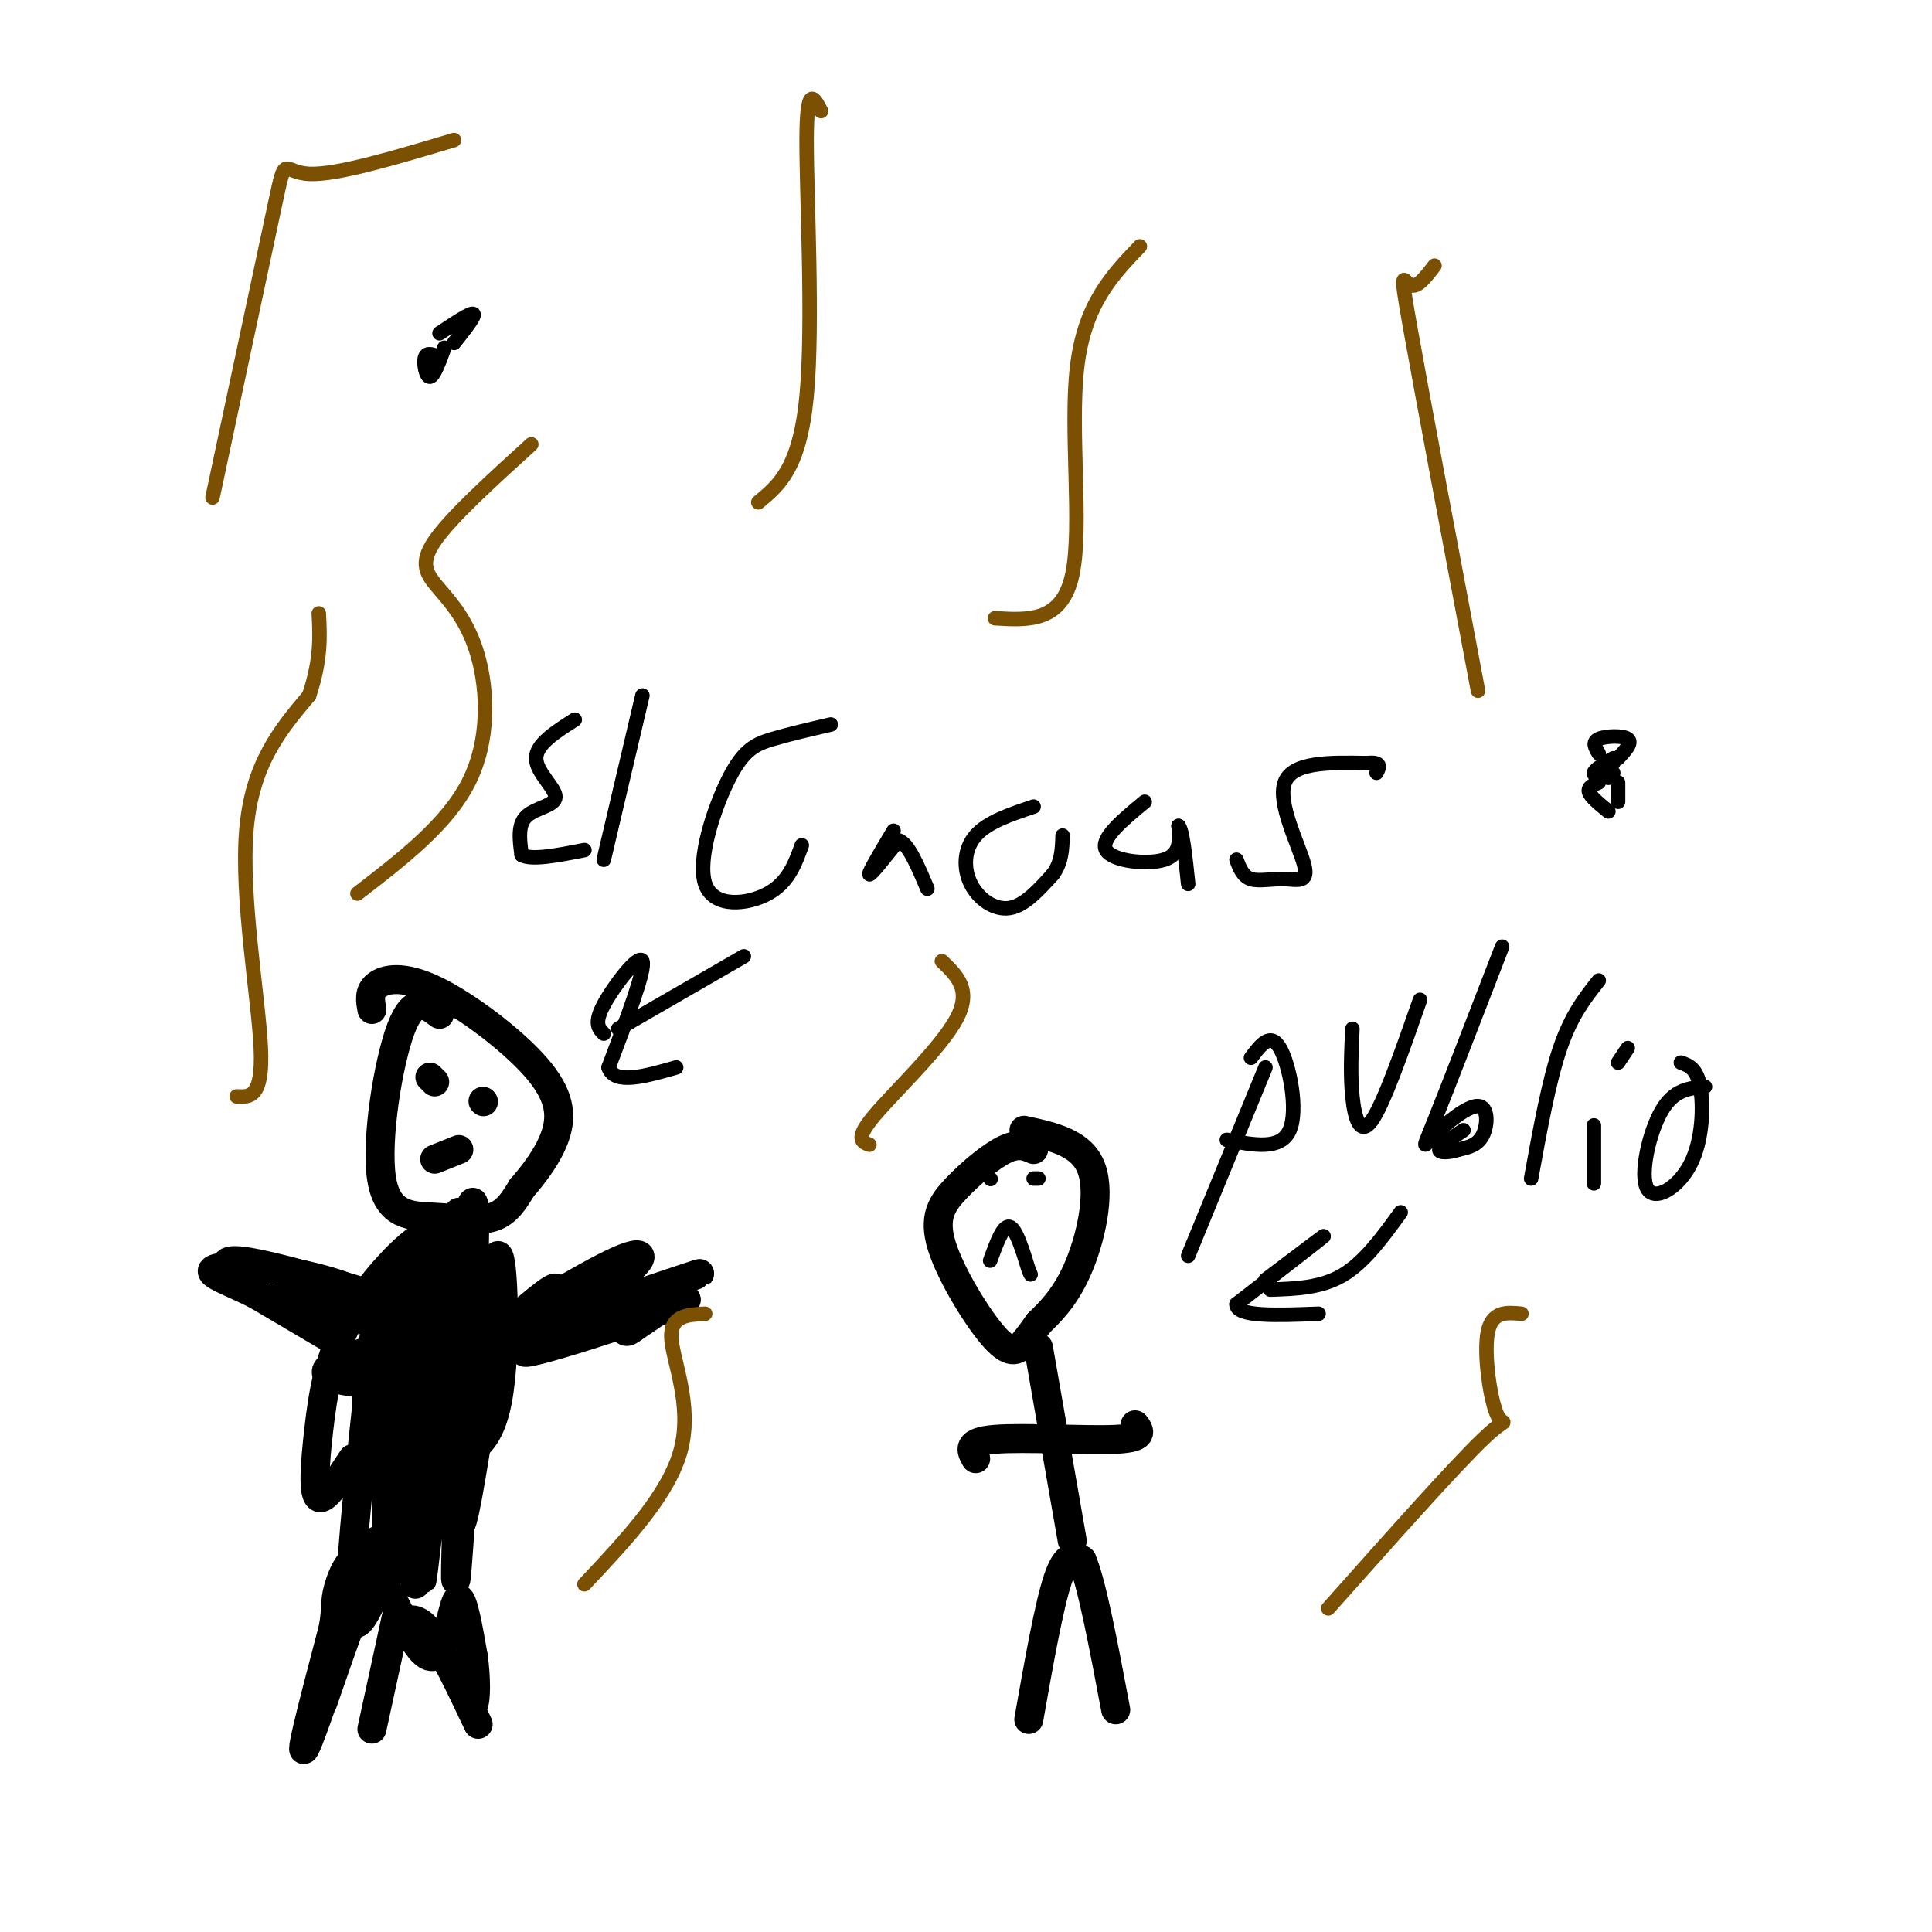 <svg viewBox='0 0 400 400' version='1.1' xmlns='http://www.w3.org/2000/svg' xmlns:xlink='http://www.w3.org/1999/xlink'><g fill='none' stroke='rgb(0,0,0)' stroke-width='6' stroke-linecap='round' stroke-linejoin='round'><path d='M213,356c2.083,-11.750 4.167,-23.500 6,-29c1.833,-5.500 3.417,-4.750 5,-4'/><path d='M224,323c2.000,4.500 4.500,17.750 7,31'/><path d='M222,319c0.000,0.000 -7.000,-40.000 -7,-40'/><path d='M202,302c-1.000,-1.756 -2.000,-3.511 4,-4c6.000,-0.489 19.000,0.289 25,0c6.000,-0.289 5.000,-1.644 4,-3'/><path d='M214,238c-1.572,-0.692 -3.144,-1.385 -6,0c-2.856,1.385 -6.994,4.846 -10,8c-3.006,3.154 -4.878,6.000 -3,12c1.878,6.000 7.506,15.154 11,19c3.494,3.846 4.856,2.385 6,1c1.144,-1.385 2.072,-2.692 3,-4'/><path d='M215,274c1.929,-1.952 5.250,-4.833 8,-11c2.750,-6.167 4.929,-15.619 3,-21c-1.929,-5.381 -7.964,-6.690 -14,-8'/></g>
<g fill='none' stroke='rgb(0,0,0)' stroke-width='3' stroke-linecap='round' stroke-linejoin='round'><path d='M205,261c1.333,-3.667 2.667,-7.333 4,-7c1.333,0.333 2.667,4.667 4,9'/><path d='M213,263c0.667,1.500 0.333,0.750 0,0'/><path d='M205,244c0.000,0.000 0.100,0.100 0.1,0.1'/><path d='M214,244c0.000,0.000 1.000,0.000 1,0'/><path d='M262,221c0.000,0.000 -16.000,39.000 -16,39'/><path d='M259,219c2.022,-2.689 4.044,-5.378 6,-2c1.956,3.378 3.844,12.822 2,17c-1.844,4.178 -7.422,3.089 -13,2'/><path d='M280,213c-0.222,4.800 -0.444,9.600 0,14c0.444,4.400 1.556,8.400 4,5c2.444,-3.400 6.222,-14.200 10,-25'/><path d='M311,196c-5.660,14.651 -11.321,29.301 -14,36c-2.679,6.699 -2.378,5.445 0,3c2.378,-2.445 6.833,-6.081 9,-6c2.167,0.081 2.048,3.880 1,6c-1.048,2.120 -3.024,2.560 -5,3'/><path d='M302,238c-1.889,0.644 -4.111,0.756 -4,0c0.111,-0.756 2.556,-2.378 5,-4'/><path d='M331,203c-2.833,3.583 -5.667,7.167 -8,14c-2.333,6.833 -4.167,16.917 -6,27'/><path d='M330,233c0.000,0.000 0.000,12.000 0,12'/><path d='M337,217c0.000,0.000 -2.000,3.000 -2,3'/><path d='M353,225c-3.214,0.270 -6.427,0.539 -9,5c-2.573,4.461 -4.504,13.113 -3,16c1.504,2.887 6.443,0.008 9,-5c2.557,-5.008 2.730,-12.145 2,-16c-0.730,-3.855 -2.365,-4.427 -4,-5'/><path d='M290,251c-3.750,5.167 -7.500,10.333 -12,13c-4.500,2.667 -9.750,2.833 -15,3'/><path d='M262,265c6.500,-4.917 13.000,-9.833 12,-9c-1.000,0.833 -9.500,7.417 -18,14'/><path d='M256,270c-0.167,2.667 8.417,2.333 17,2'/></g>
<g fill='none' stroke='rgb(0,0,0)' stroke-width='6' stroke-linecap='round' stroke-linejoin='round'><path d='M82,335c0.000,0.000 -5.000,23.000 -5,23'/><path d='M83,336c1.667,-0.750 3.333,-1.500 6,2c2.667,3.500 6.333,11.250 10,19'/><path d='M86,328c0.000,0.000 4.000,-73.000 4,-73'/><path d='M90,255c1.492,-7.450 3.223,10.424 0,31c-3.223,20.576 -11.400,43.856 -15,49c-3.600,5.144 -2.623,-7.846 -1,-25c1.623,-17.154 3.892,-38.473 5,-38c1.108,0.473 1.054,22.736 1,45'/><path d='M80,317c0.737,9.515 2.079,10.804 3,-6c0.921,-16.804 1.422,-51.700 1,-49c-0.422,2.700 -1.768,42.996 0,51c1.768,8.004 6.648,-16.285 9,-32c2.352,-15.715 2.176,-22.858 2,-30'/><path d='M95,251c-0.891,7.106 -4.117,39.871 -6,59c-1.883,19.129 -2.422,24.622 0,4c2.422,-20.622 7.806,-67.360 9,-65c1.194,2.360 -1.802,53.817 -3,71c-1.198,17.183 -0.599,0.091 0,-17'/><path d='M95,303c0.619,-11.988 2.167,-33.458 2,-30c-0.167,3.458 -2.048,31.845 -2,40c0.048,8.155 2.024,-3.923 4,-16'/><path d='M99,297c1.381,-12.488 2.833,-35.708 4,-37c1.167,-1.292 2.048,19.345 0,30c-2.048,10.655 -7.024,11.327 -12,12'/><path d='M91,302c-2.459,3.305 -2.608,5.566 -5,5c-2.392,-0.566 -7.029,-3.960 -9,-10c-1.971,-6.040 -1.278,-14.726 1,-22c2.278,-7.274 6.139,-13.137 10,-19'/><path d='M88,256c-1.448,-0.522 -10.069,7.675 -15,16c-4.931,8.325 -6.174,16.780 -7,24c-0.826,7.220 -1.236,13.206 0,14c1.236,0.794 4.118,-3.603 7,-8'/><path d='M91,210c-2.681,-2.010 -5.362,-4.019 -8,3c-2.638,7.019 -5.233,23.067 -4,31c1.233,7.933 6.293,7.751 11,8c4.707,0.249 9.059,0.928 12,0c2.941,-0.928 4.470,-3.464 6,-6'/><path d='M108,246c2.466,-2.821 5.630,-6.875 7,-11c1.370,-4.125 0.944,-8.322 -4,-14c-4.944,-5.678 -14.408,-12.836 -21,-16c-6.592,-3.164 -10.312,-2.332 -12,-1c-1.688,1.332 -1.344,3.166 -1,5'/><path d='M77,268c-15.600,-4.533 -31.200,-9.067 -30,-6c1.200,3.067 19.200,13.733 23,16c3.800,2.267 -6.600,-3.867 -17,-10'/><path d='M53,268c-5.183,-2.597 -9.640,-4.091 -9,-5c0.640,-0.909 6.378,-1.233 14,0c7.622,1.233 17.129,4.024 15,5c-2.129,0.976 -15.894,0.136 -16,1c-0.106,0.864 13.447,3.432 27,6'/><path d='M84,275c1.107,2.284 -9.625,4.994 -14,7c-4.375,2.006 -2.393,3.308 2,4c4.393,0.692 11.198,0.773 16,1c4.802,0.227 7.600,0.600 13,-4c5.400,-4.600 13.400,-14.171 14,-16c0.600,-1.829 -6.200,4.086 -13,10'/><path d='M102,277c-4.375,2.833 -8.811,4.915 -3,1c5.811,-3.915 21.869,-13.828 29,-17c7.131,-3.172 5.334,0.397 -2,5c-7.334,4.603 -20.205,10.239 -15,9c5.205,-1.239 28.487,-9.354 33,-11c4.513,-1.646 -9.744,3.177 -24,8'/><path d='M120,272c-12.601,3.953 -32.103,9.835 -24,8c8.103,-1.835 43.811,-11.389 46,-11c2.189,0.389 -29.141,10.720 -33,11c-3.859,0.280 19.755,-9.491 28,-12c8.245,-2.509 1.123,2.246 -6,7'/><path d='M131,275c-1.333,1.167 -1.667,0.583 -2,0'/><path d='M82,325c-0.528,-4.421 -1.056,-8.842 -5,0c-3.944,8.842 -11.305,30.947 -10,27c1.305,-3.947 11.274,-33.947 11,-33c-0.274,0.947 -10.793,32.842 -14,41c-3.207,8.158 0.896,-7.421 5,-23'/><path d='M69,337c0.775,-4.743 0.213,-5.099 1,-8c0.787,-2.901 2.924,-8.346 6,-6c3.076,2.346 7.093,12.485 10,17c2.907,4.515 4.706,3.408 6,0c1.294,-3.408 2.084,-9.117 3,-9c0.916,0.117 1.958,6.058 3,12'/><path d='M98,343c0.600,4.311 0.600,9.089 0,10c-0.600,0.911 -1.800,-2.044 -3,-5'/><path d='M90,224c0.000,0.000 -1.000,-1.000 -1,-1'/><path d='M100,228c0.000,0.000 0.100,0.100 0.1,0.1'/><path d='M90,240c0.000,0.000 5.000,-2.000 5,-2'/></g>
<g fill='none' stroke='rgb(0,0,0)' stroke-width='3' stroke-linecap='round' stroke-linejoin='round'><path d='M119,149c-4.006,2.548 -8.012,5.095 -8,8c0.012,2.905 4.042,6.167 4,8c-0.042,1.833 -4.155,2.238 -6,4c-1.845,1.762 -1.423,4.881 -1,8'/><path d='M108,177c2.000,1.167 7.500,0.083 13,-1'/><path d='M133,144c0.000,0.000 -8.000,34.000 -8,34'/><path d='M172,150c-4.297,0.997 -8.593,1.994 -12,3c-3.407,1.006 -5.923,2.022 -9,8c-3.077,5.978 -6.713,16.917 -5,22c1.713,5.083 8.775,4.309 13,2c4.225,-2.309 5.612,-6.155 7,-10'/><path d='M185,172c-2.583,4.333 -5.167,8.667 -5,9c0.167,0.333 3.083,-3.333 6,-7'/><path d='M186,174c2.000,0.500 4.000,5.250 6,10'/><path d='M214,167c-4.774,1.595 -9.548,3.190 -12,6c-2.452,2.810 -2.583,6.833 -1,10c1.583,3.167 4.881,5.476 8,5c3.119,-0.476 6.060,-3.738 9,-7'/><path d='M218,181c1.833,-2.500 1.917,-5.250 2,-8'/><path d='M237,166c-4.644,3.844 -9.289,7.689 -8,10c1.289,2.311 8.511,3.089 12,2c3.489,-1.089 3.244,-4.044 3,-7'/><path d='M244,171c0.833,0.833 1.417,6.417 2,12'/><path d='M256,178c0.656,1.729 1.311,3.458 3,4c1.689,0.542 4.411,-0.102 7,0c2.589,0.102 5.043,0.951 4,-3c-1.043,-3.951 -5.584,-12.700 -4,-17c1.584,-4.300 9.292,-4.150 17,-4'/><path d='M283,158c3.167,-0.333 2.583,0.833 2,2'/><path d='M154,198c0.000,0.000 -26.000,15.000 -26,15'/><path d='M125,214c-1.044,-1.044 -2.089,-2.089 0,-6c2.089,-3.911 7.311,-10.689 8,-9c0.689,1.689 -3.156,11.844 -7,22'/><path d='M126,221c1.167,3.667 7.583,1.833 14,0'/></g>
<g fill='none' stroke='rgb(124,80,2)' stroke-width='3' stroke-linecap='round' stroke-linejoin='round'><path d='M49,227c2.733,0.156 5.467,0.311 5,-10c-0.467,-10.311 -4.133,-31.089 -3,-45c1.133,-13.911 7.067,-20.956 13,-28'/><path d='M64,144c2.500,-7.500 2.250,-12.250 2,-17'/><path d='M74,185c9.292,-7.153 18.584,-14.306 23,-23c4.416,-8.694 3.957,-18.928 2,-26c-1.957,-7.072 -5.411,-10.981 -8,-14c-2.589,-3.019 -4.311,-5.148 -1,-10c3.311,-4.852 11.656,-12.426 20,-20'/><path d='M121,328c8.822,-9.378 17.644,-18.756 20,-28c2.356,-9.244 -1.756,-18.356 -2,-23c-0.244,-4.644 3.378,-4.822 7,-5'/><path d='M180,237c-1.533,-0.578 -3.067,-1.156 1,-6c4.067,-4.844 13.733,-13.956 17,-20c3.267,-6.044 0.133,-9.022 -3,-12'/><path d='M206,128c6.933,0.422 13.867,0.844 16,-9c2.133,-9.844 -0.533,-29.956 1,-43c1.533,-13.044 7.267,-19.022 13,-25'/><path d='M157,104c4.289,-3.533 8.578,-7.067 10,-22c1.422,-14.933 -0.022,-41.267 0,-53c0.022,-11.733 1.511,-8.867 3,-6'/><path d='M44,103c5.378,-25.244 10.756,-50.489 13,-61c2.244,-10.511 1.356,-6.289 7,-6c5.644,0.289 17.822,-3.356 30,-7'/><path d='M306,143c-5.800,-30.756 -11.600,-61.511 -14,-75c-2.400,-13.489 -1.400,-9.711 0,-9c1.400,0.711 3.200,-1.644 5,-4'/><path d='M275,333c13.083,-14.708 26.167,-29.417 32,-35c5.833,-5.583 4.417,-2.042 3,-5c-1.417,-2.958 -2.833,-12.417 -2,-17c0.833,-4.583 3.917,-4.292 7,-4'/></g>
<g fill='none' stroke='rgb(0,0,0)' stroke-width='3' stroke-linecap='round' stroke-linejoin='round'><path d='M334,158c-1.500,0.833 -3.000,1.667 -3,2c0.000,0.333 1.500,0.167 3,0'/><path d='M331,156c-0.711,-1.178 -1.422,-2.356 0,-3c1.422,-0.644 4.978,-0.756 6,0c1.022,0.756 -0.489,2.378 -2,4'/><path d='M331,162c-1.167,0.500 -2.333,1.000 -2,2c0.333,1.000 2.167,2.500 4,4'/><path d='M335,166c0.000,0.000 0.000,-4.000 0,-4'/><path d='M334,157c-1.917,1.167 -3.833,2.333 -4,3c-0.167,0.667 1.417,0.833 3,1'/><path d='M333,161c0.500,-0.167 0.250,-1.083 0,-2'/><path d='M91,74c-1.311,-0.578 -2.622,-1.156 -3,0c-0.378,1.156 0.178,4.044 1,4c0.822,-0.044 1.911,-3.022 3,-6'/><path d='M91,69c3.250,-2.167 6.500,-4.333 7,-4c0.500,0.333 -1.750,3.167 -4,6'/></g>
</svg>